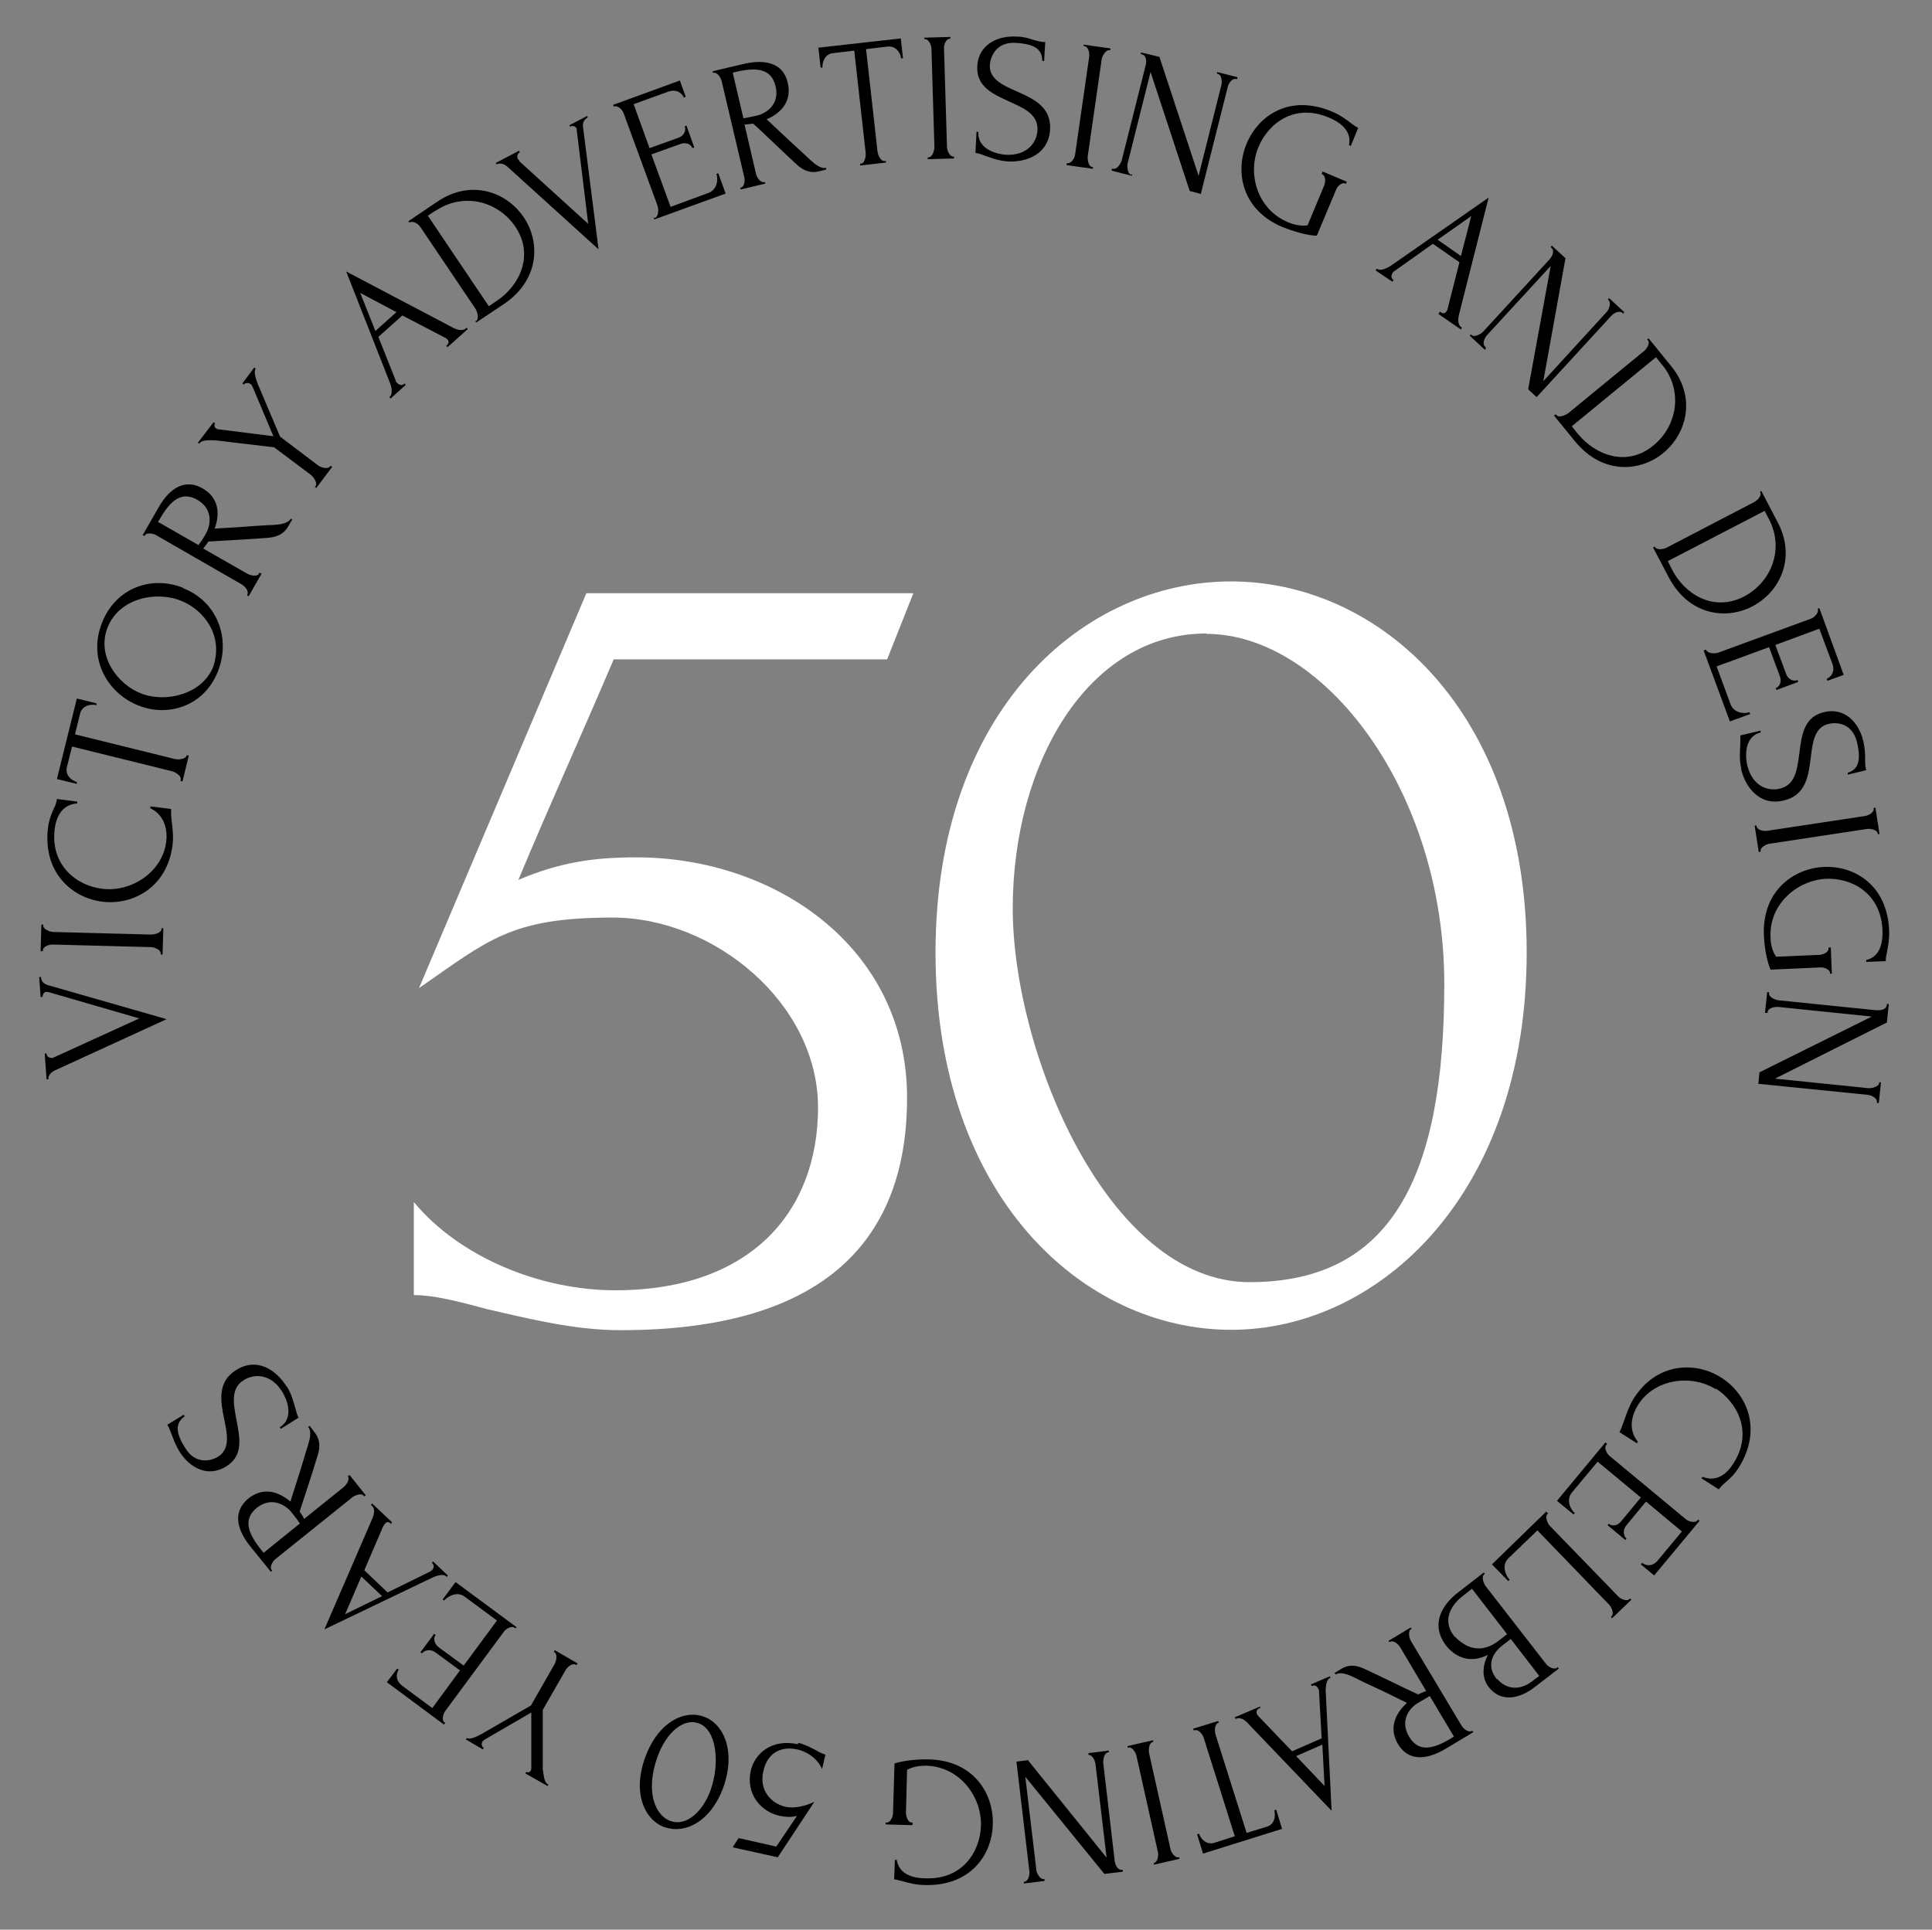 <?xml version="1.0" encoding="UTF-8"?>
<svg xmlns="http://www.w3.org/2000/svg" version="1.1" viewBox="0 0 522.9 522.4">
  <rect x="0" y="0" width="522.9" height="522.4" fill="#808080" stroke="none"/>
  <defs>
    <style>
      .cls-1 {
        fill: #fff;
      }
    </style>
  </defs>
  <!-- Generator: Adobe Illustrator 28.7.0, SVG Export Plug-In . SVG Version: 1.2.0 Build 136)  -->
  <g>
    <g id="Layer_1">
      <g id="Layer_1-2" data-name="Layer_1">
        <g id="Layer_2">
          <g>
            <path d="M14.7,286.2l23-10.5-24.5-7.1c-.2,0-.5-.1-.6-.1-.8,0-1.1.9-1.1,1.4h-.5l-.4-5.4h.5c0,1,.6,1.8,1.9,2.2l32.1,9.2-30.3,13.9c-1,.5-1.8,1.3-1.7,2.4h-.5l-.5-7h.5c0,.6.5,1.2,1.3,1.2s.4,0,.7-.2h.1Z"/>
            <path d="M11,257.4l.2-7.1h.5v.3c0,.9,1.6,1.6,2.6,1.7l26.6.7c1,0,2.8-.5,2.8-1.5v-.2h.5l-.2,7.1h-.5v-.3c0-1-1.7-1.7-2.7-1.7l-26.6-.7c-.9,0-2.6.5-2.6,1.6v.2h-.6,0Z"/>
            <path d="M27.7,240.6c7.8,1,16.3-4.5,17.3-12.8.3-2.4,0-6.9-4.3-9v-.5l5.6.7c0,1,0,2.1.2,3.5.2,1.8.5,3.9.2,6.3-1.5,11.6-10.9,16.3-19,15.3-8.2-1-16.2-7.9-14.7-20.1.3-2.2,1-3.9,1.6-5.2.5-.9.7-1.7.8-2.5l5.5.7v.5c-4.3.3-5.7,3.9-6.1,6.9-1.2,9.8,5.9,15.4,12.9,16.2h0Z"/>
            <path d="M50.6,204.5h.5c0,.1-1.7,7-1.7,7h-.5v-.4c.3-1-1.3-2-2.3-2.3l-27.1-6.7-1.4,5.6c-.5,2.1,1.2,3.6,2.7,4v.5c-.1,0-5.4-1.3-5.4-1.3l5.4-21.8,5.3,1.3v.5c-1.6-.4-3.9.2-4.4,2.2l-1.4,5.7,27.1,6.7c1,.2,2.8,0,3.1-.9v-.2h0Z"/>
            <path d="M49.5,159.2c9.3,3.6,13,13.6,9.5,22.5-3.7,9.5-13.5,12.5-21.5,9.3-8-3.1-13.9-12.2-9.9-22.4,3.8-9.6,13.5-12.8,21.9-9.5h0ZM48.9,162.6c-6.8-2.7-16.7-.6-19.8,7.3-3,7.7,2.7,15.3,9,17.8,6.8,2.7,16.7.2,19.6-7.2,2.9-8.5-2.6-15.5-8.8-17.9h0Z"/>
            <path d="M70.4,155.1l.4.2-3.5,6.1-.4-.2v-.2c.6-.9-.6-2.3-1.5-2.8l-23.1-13.3c-.8-.5-2.6-.8-3.1,0v.2l-.6-.2,4.3-7.5c3.3-5.8,7.5-7.7,11.9-5.2,4.4,2.5,4.8,6.8,3.3,10.9l6.6-.4c3.2-.2,6.2-.5,9.5-.6,1.6-.1,3.8-.4,4.5-1.7l.4.2-1.1,1.9c-1.3,2.3-3.4,2.9-5.5,3.1-5.3.4-10.8.7-16.1,1-.4.6-.9,1.3-1.4,1.9l11.9,6.8c.9.5,2.7.9,3.2,0v-.2s.3,0,.3,0ZM42.8,141.3l11,6.3v-.2c.4-.5,1.1-1.4,1.9-2.9,1.4-2.4,2-6.7-2.3-9.2-4.4-2.5-7.4.4-10.2,5.3l-.4.6h0Z"/>
            <path d="M53.6,119.8l4.2-5.5.4.3c-.2.4-.3,1,.3,1.4,0,0,.3.2.5.2l15,1.9-5.6-13.3c-.3-.5-.3-.7-.7-.9-.9-.5-1.6,0-1.7.2l-.4-.3,3.2-4.3.4.3c-.6.8,0,2.6.5,4l6.1,14.4,10.3,7.8c.8.6,2.6,1.1,3.2.3l.2-.2.4.3-4.3,5.7-.4-.3.2-.2c.6-.8-.4-2.3-1.2-3l-10-7.5-15.9-1.9c-1.2,0-3.5-.2-4.2.7l-.2.2-.4-.3s0,0,.1,0Z"/>
            <path d="M120.7,93.7l.2-.2c.6-.5.7-1.1.2-1.6s-.4-.4-.7-.5l-11.5-6-6.5,5.8,4.7,11.8c0,.3.2.5.4.7.6.6,1.3.7,1.8.3l.2-.2.3.4-4.1,3.7-.3-.4.2-.2c.6-.6.5-2.1,0-3.5l-11.9-30.3,28.5,15c1.2.7,2.9,1.3,3.9.4l.2-.2.3.4-5.5,4.9-.3-.4h0ZM101.6,89.6l5.7-5.1-9.8-5.2s4.1,10.3,4.1,10.3Z"/>
            <path d="M128.7,86.9h.2c.8-.7.3-2.5-.2-3.3l-14.9-22.1c-.5-.8-1.9-1.8-2.8-1.3h-.2l-.3-.3,8-5.4c8.8-5.9,18.5-2.8,23.3,4.4,4.5,6.7,4.2,16.9-5.4,23.4l-7.5,5-.3-.4h.1ZM117.9,57l-2.1,1.4,16.5,24.5,2.2-1.5c6-4,10.2-12.2,5-20-4.8-7.1-14.2-9.3-21.5-4.4h0Z"/>
            <path d="M140.5,43.6l18.7,17-3.1-25.3c0-.2,0-.5-.1-.6-.4-.7-1.2-.7-1.7-.4l-.2-.4,4.8-2.5.2.4c-.9.5-1.5,1.3-1.3,2.6l4.2,33.1-24.7-22.4c-.8-.7-1.9-1.1-2.9-.6l-.2-.4,6.3-3.3.2.4c-.5.3-.9,1-.6,1.7,0,.2.3.4.5.6h0Z"/>
            <path d="M177.1,59h.2c.9-.4,1-2.2.7-3.2l-9.2-25.1c-.3-.9-1.5-2.2-2.5-1.9h-.2l-.2-.4,18.1-6.6,1.6,4.4-.5.2c-.7-1.4-2.1-2.3-4.2-1.6l-9.4,3.4,4.3,11.9,7.8-2.8c1.5-.5,2.2-2,1.7-3.1l.5-.2,2.1,5.9-.5.2c-.4-1.1-1.8-1.7-3.3-1.1l-7.8,2.8,5.2,14.2,10.3-3.8c2.4-.9,2.6-3.8,2.1-5.1l.5-.2,2,5.5-19.3,7-.2-.5h.2,0Z"/>
            <path d="M207.1,49.2v.5c.1,0-6.7,1.6-6.7,1.6v-.5c-.1,0,.1,0,.1,0,1-.2,1.2-2.1.9-3l-6.1-25.9c-.2-.9-1.2-2.4-2.2-2.2h-.2v-.4c-.1,0,8.4-2,8.4-2,6.5-1.5,10.8.2,11.9,5.1,1.2,4.9-1.7,8.2-5.7,9.9l4.8,4.5c2.3,2.2,4.6,4.2,7,6.5,1.2,1.1,2.9,2.5,4.3,2.1v.5c.1,0-2,.5-2,.5-2.6.6-4.5-.5-6-1.9-3.9-3.6-7.8-7.4-11.7-11-.7,0-1.6.2-2.4.2l3.1,13.3c.2,1,1.2,2.5,2.2,2.3h.3,0ZM198.3,19.6l2.9,12.4h.2c.5-.1,1.7-.3,3.4-.7,2.7-.6,6.3-3.1,5.1-8s-5.3-5.1-10.9-3.8l-.7.2h0Z"/>
            <path d="M239.8,43.5v.5l-7,.8v-.5h.2c1,0,1.4-1.9,1.3-2.9l-3.1-27.7-5.8.7c-2.1.2-2.9,2.4-2.8,3.9h-.5l-.6-5.4,22.3-2.5.6,5.4h-.5c-.2-1.5-1.4-3.4-3.6-3.2l-5.9.7,3.1,27.7c.1,1,.9,2.7,1.9,2.6h.4Z"/>
            <path d="M250.1,10.2l7.1-.2v.5h-.2c-.9,0-1.6,1.6-1.5,2.6l.8,26.6c0,1,.7,2.7,1.7,2.7h.2v.5l-7.1.2v-.5h.2c1,0,1.6-1.7,1.6-2.8l-.8-26.6c0-.9-.7-2.6-1.7-2.6h-.2v-.5h-.1Z"/>
            <path d="M272.7,43.7c-2.6-.2-4.5-1-6-1.5-1-.4-1.9-.7-2.7-.8l.3-5.7h.5c-.3,5.1,5.8,6.1,7.4,6.2,5.7.3,8.4-3.2,8.6-6.6.2-4.4-3.7-6-7.6-7.8-4.4-2-9-4-8.7-9.6.3-5.8,5.5-8.3,10.6-8,1.7,0,3.2.4,4.6.9,1.1.3,2.2.6,3.2.6l-.3,5.1h-.5c0-3.5-2.6-4.6-7.2-4.9-5.3-.3-6.8,3.7-7,6-.2,3.7,3.3,5.4,7.2,7.1,4.5,2,9.5,4.2,9.1,10.4-.4,6.7-6.4,8.9-11.6,8.6,0,0,.1,0,.1,0Z"/>
            <path d="M293.4,12.1l7.1,1v.5h-.3c-.9-.1-1.8,1.4-2,2.3l-3.8,26.4c-.1,1,.2,2.8,1.2,2.9h.2v.5l-7.1-1v-.5h.3c1,0,1.9-1.4,2-2.5l3.8-26.4c.1-.9-.2-2.7-1.3-2.8h-.2v-.5h0Z"/>
            <path d="M306.4,47.1v.5c-.1,0-5.5-1.4-5.5-1.4v-.5h.4c1,.2,2-1.3,2.3-2.3l6.5-25.8c.2-.9.3-2.6-1.1-2.9h-.2v-.5c.1,0,5,1.2,5,1.2l10.6,32.2,6.2-24.7c.2-.9,0-2.7-1-2.9h-.2v-.5c.1,0,5.5,1.4,5.5,1.4v.5h-.4c-1-.3-2,1.2-2.2,2.1l-7.3,29-3-.8-10.6-32.2-6.2,24.7c-.2,1,0,2.8.9,3.1h.2v-.2h.1Z"/>
            <path d="M357.9,46.4l6.6,2.8-.2.5h-.2c-.9-.5-2.2.8-2.5,1.7l-5.2,12.4c-2.5,0-6.4-1.2-9.2-2.3-11.1-4.6-13-15-9.8-22.6,3.2-7.7,11.7-13.5,23.1-8.7,2.2.9,3.8,2.1,5.1,3.1.7.5,1.2.9,1.6,1.1l.4.2-2,4.9-.5-.2c.9-4.1-2.8-6.4-5.5-7.5-9.3-3.9-16.3,1.6-19,8-3,7.2-.4,16.9,8.1,20.4,1.2.5,3.1,1.1,5.2.8l4.5-10.8c.4-.9.4-2.6-.5-3h-.2l.2-.6s0-.2,0-.2Z"/>
            <path d="M389.6,84.4h.2c.7.6,1.2.5,1.6,0s.3-.5.4-.8l3.2-12.6-7.2-5-10.4,7.4c-.2,0-.4.3-.5.5-.5.7-.3,1.5.1,1.8h.2l-.3.6-4.6-3.1.3-.4h.2c.7.6,2.1,0,3.4-.7l26.7-18.6-7.9,31.2c-.4,1.4-.6,3.1.5,3.9h.2l-.3.6-6.1-4.2.3-.4v-.2h0ZM389.1,64.9l6.3,4.4,2.8-10.8-9.1,6.4h0Z"/>
            <path d="M402.2,94.3l-.3.4-4.1-3.8.3-.4.2.2c.7.7,2.4-.2,3.1-.9l18-19.6c.6-.7,1.5-2.2.5-3.1l-.2-.2.3-.4,3.7,3.4-6,33.3,17.2-18.8c.6-.7,1.2-2.4.5-3.1l-.2-.2.3-.4,4.1,3.8-.3.4-.2-.2c-.8-.7-2.3,0-3,.8l-20.2,22-2.3-2.1,6.1-33.4-17.2,18.7c-.7.7-1.4,2.4-.6,3.1l.2.2v.3h.1Z"/>
            <path d="M421.1,112.2l.2.2c.6.8,2.4,0,3.1-.5l20.6-16.9c.7-.6,1.7-2.1,1-2.9l-.2-.2.4-.3,6.1,7.5c6.7,8.2,4.5,18.1-2.2,23.6-6.3,5.1-16.4,5.8-23.8-3.2l-5.7-7,.4-.3s.1,0,.1,0ZM449.8,98.7l-1.6-2-22.8,18.7,1.7,2.1c4.6,5.6,13.1,9.1,20.4,3.1,6.6-5.4,8-15,2.4-21.8h-.1Z"/>
            <path d="M447.9,147.9v.2c.6.9,2.4.6,3.3.1l23.6-12.3c.8-.4,2.1-1.7,1.6-2.6v-.2c-.1,0,.3-.2.3-.2l4.5,8.6c4.9,9.4.7,18.7-7,22.7-7.2,3.7-17.2,2.3-22.6-8l-4.2-8,.4-.2h.1ZM478.8,140.6l-1.2-2.3-26.2,13.6,1.2,2.4c3.3,6.4,11,11.5,19.4,7.2,7.6-4,10.9-13,6.8-20.9h0Z"/>
            <path d="M461.8,175.8v.2c.4.9,2.2,1,3.2.7l25.1-9.2c.9-.3,2.2-1.6,1.9-2.5v-.2l.4-.2,6.6,18.1-4.4,1.6-.2-.5c1.4-.7,2.3-2.1,1.5-4.2l-3.5-9.4-11.9,4.4,2.9,7.8c.5,1.5,2,2.2,3.1,1.7l.2.5-5.9,2.2-.2-.5c1.1-.4,1.7-1.8,1.1-3.3l-2.9-7.8-14.2,5.2,3.8,10.3c.9,2.4,3.8,2.6,5.1,2.1l.2.5-5.5,2-7.1-19.2.5-.2h.2,0Z"/>
            <path d="M471.3,208.1c-.6-2.6-.4-4.5-.3-6.2,0-1.1.1-2,0-2.8l5.5-1.3v.5c-4.8,1.2-4,7.3-3.6,8.9,1.4,5.6,5.5,7.1,8.8,6.3,4.3-1,4.7-5.3,5.3-9.6.6-4.8,1.2-9.8,6.6-11.1,5.7-1.4,9.5,2.8,10.7,7.8.4,1.7.5,3.2.5,4.7s0,2.2.3,3.2l-5,1.2v-.5c3.2-1,3.5-3.8,2.5-8.3-1.3-5.2-5.5-5.5-7.8-4.9-3.6.9-4.2,4.7-4.7,9-.6,4.9-1.3,10.3-7.3,11.7-6.5,1.6-10.4-3.5-11.6-8.6h.1Z"/>
            <path d="M507.6,218.7l1.1,7.1h-.5v-.2c-.1-.9-1.8-1.3-2.8-1.2l-26.4,4c-1,.1-2.6,1-2.5,2v.2h-.5l-1.1-7.1h.5v.2c.2,1,1.9,1.4,3,1.2l26.4-4c.9-.1,2.5-1,2.3-2v-.2h.5Z"/>
            <path d="M495.5,256.5l.3,7.1h-.5v-.2c0-1-1.7-1.6-2.7-1.5l-13.4.6c-1-2.3-1.7-6.3-1.8-9.3-.5-12,8-18.1,16.2-18.5,8.3-.4,17.2,4.9,17.7,17.2.1,2.3-.3,4.4-.6,5.9-.2.9-.3,1.5-.3,2v.4l-5.3.2v-.5c4.1-1,4.5-5.3,4.4-8.2-.5-10-8.4-14.1-15.3-13.8-7.7.4-15.5,6.8-15,16,0,1.2.3,3.3,1.5,5.1l11.7-.5c.9,0,2.6-.7,2.5-1.8v-.2h.6,0Z"/>
            <path d="M478.2,274.2h-.5l.6-5.6h.5v.3c-.1,1,1.6,1.8,2.6,1.9l26.5,2.7c.9,0,2.6,0,2.8-1.5v-.2h.5l-.5,5-30.3,15.2,25.4,2.6c.9,0,2.7-.4,2.8-1.4v-.2h.5l-.6,5.6h-.5v-.3c.1-1-1.5-1.8-2.4-1.9l-29.7-3,.3-3.1,30.4-15.1-25.3-2.6c-1-.1-2.8.3-2.9,1.4v.2h-.2,0Z"/>
            <path d="M464.4,376.1c-6.7-4.2-16.7-2.8-21.1,4.3-1.3,2.1-3,6.3,0,9.9l-.3.4-4.7-3c.5-.8.8-1.9,1.3-3.2.6-1.7,1.3-3.8,2.5-5.8,6.2-9.9,16.8-10.2,23.7-5.8,7,4.4,11.3,14,4.8,24.4-1.2,1.9-2.5,3.1-3.6,4-.8.7-1.4,1.3-1.8,1.9l-4.7-3,.3-.4c4,1.6,6.8-1.1,8.4-3.7,5.3-8.3,1.1-16.4-4.8-20.2v.2h0Z"/>
            <path d="M434.9,391l-.2.2c-.6.8.2,2.4,1,3l20.6,17.1c.7.6,2.5,1.1,3.1.3l.2-.2.4.3-12.3,14.8-3.6-3,.3-.4c1.3.9,3,1,4.4-.8l6.4-7.7-9.7-8.1-5.3,6.4c-1,1.2-.9,2.8,0,3.6l-.3.4-4.8-4,.3-.4c.9.8,2.4.6,3.4-.7l5.3-6.4-11.7-9.7-7,8.4c-1.6,2-.3,4.6.8,5.5l-.3.4-4.5-3.7,13.1-15.8.4.3v.2h0Z"/>
            <path d="M419,409.7l-.2.2c-.7.7,0,2.4.6,3.1l18.6,19.2c.7.7,2.3,1.4,3,.7l.2-.2.3.4-5.2,5-.3-.4.2-.2c.7-.7,0-2.3-.6-3l-19.5-20.2-7.9,7.6c-1.8,1.8-.8,4.5.4,5.8l-.4.3-4.4-4.5,14.7-14.3.3.4h.2,0Z"/>
            <path d="M401.9,426l-.2.2c-.8.6-.2,2.4.4,3.2l16.3,21c.6.8,2.1,1.7,3,1.1l.2-.2.3.4-6.5,5c-4.9,3.8-9.6,3.7-12.4.1-2.4-3-1.4-6.7-.3-8.8-5.1,2.6-9.1.3-11.3-2.5-4.2-5.5-1.4-10.8,3.1-14.3l7.1-5.5.3.4h0ZM393.8,443.1c3.6,3.7,7.7,4.3,11.9,1l2.2-1.7-9.5-12.3-2.3,1.8c-4.3,3.3-5.3,7.3-2.7,10.8l.3.4h.1ZM405.2,454.5c2.5,2.9,6.1,3.2,9.4.7l2-1.5-7.7-10-2.1,1.6c-4.4,3.4-3.5,6.9-1.9,9l.2.3h.1Z"/>
            <path d="M376.1,444.6l-.3-.4,6-3.6.3.4h-.2c-.9.6-.5,2.5,0,3.3l13.7,22.9c.5.8,1.8,1.9,2.7,1.4h.2c0-.1.3.3.3.3l-7.5,4.5c-5.7,3.4-10.3,3.1-12.9-1.2-2.6-4.3-.8-8.3,2.4-11.2l-5.9-2.9c-2.9-1.4-5.7-2.6-8.6-4.1-1.5-.7-3.5-1.5-4.8-.7l-.3-.4,1.8-1.1c2.3-1.4,4.4-.9,6.3,0,4.8,2.2,9.7,4.7,14.5,6.9.7-.3,1.5-.7,2.2-.9l-7-11.8c-.5-.9-1.9-2.1-2.8-1.5h-.2,0ZM393.5,470.1l-6.5-10.9h-.2c-.5.4-1.5.9-3,1.8-2.4,1.4-5,4.9-2.4,9.2,2.6,4.3,6.6,3.3,11.5.3l.6-.4Z"/>
            <path d="M341.1,462.4h-.2c-.7.4-1,.9-.7,1.6,0,.2.3.5.5.7l9,9.4,8-3.5-.7-12.7c0-.3,0-.5-.2-.7-.3-.8-1.1-1.1-1.6-.8h-.2l-.2-.4,5.1-2.2.2.5h-.2c-.8.4-1.1,1.9-1.1,3.4l1.6,32.5-22.3-23.3c-.9-1.1-2.3-2.2-3.5-1.6h-.2l-.2-.4,6.8-2.9.2.5h0ZM357.9,472.3l-7.1,3.1,7.7,8.1-.6-11.1h0Z"/>
            <path d="M323.1,468.5l-.2-.5,6.8-2.1.2.5h-.2c-1,.4-1,2.2-.7,3.2l8.4,26.6,5.5-1.7c2.1-.6,2.4-2.9,2-4.4l.5-.2,1.6,5.2-21.4,6.7-1.6-5.2.5-.2c.5,1.5,2.1,3.1,4.1,2.5l5.6-1.8-8.4-26.6c-.3-1-1.4-2.4-2.4-2.1h-.3Z"/>
            <path d="M319.3,503.2l-7,1.6v-.5c-.1,0,.1,0,.1,0,.9-.2,1.2-1.9,1-2.9l-5.8-26c-.2-1-1.2-2.6-2.2-2.3h-.2v-.4c-.1,0,6.9-1.6,6.9-1.6v.5c.1,0-.1,0-.1,0-1,.2-1.2,2-1,3l5.8,26c.2.9,1.2,2.4,2.2,2.2h.2v.4h.1Z"/>
            <path d="M294.6,475.1v-.5l5.5-.7v.5h-.2c-1,.1-1.4,1.9-1.3,2.9l3.1,26.5c.1.9.7,2.5,2,2.4h.2v.5l-5,.6-21.4-26.3,3,25.3c.1.9,1,2.5,2,2.4h.2v.5l-5.6.7v-.5h.2c1-.1,1.4-1.8,1.3-2.8l-3.5-29.7,3.1-.4,21.3,26.4-3-25.3c-.1-1-.9-2.7-2-2.5h-.2.3Z"/>
            <path d="M246.8,494.1l-7.1-.2v-.5h.3c1,0,1.7-1.6,1.7-2.6l.4-13.4c2.4-.8,6.4-1.2,9.4-1.1,12,.3,17.5,9.3,17.2,17.6-.2,8.3-6.1,16.8-18.5,16.4-2.3,0-4.3-.6-5.9-1-.8-.2-1.5-.4-1.9-.5h-.4l.2-5.3h.5c.7,4.2,4.9,5,7.9,5,10,.3,14.7-7.3,14.9-14.3.2-7.7-5.6-15.9-14.8-16.2-1.2,0-3.3.1-5.2,1.1l-.3,11.7c0,.9.5,2.6,1.6,2.6h.2v.5l-.2.2h0Z"/>
            <path d="M216,471.8c1.8.4,3.4,1.3,4.8,2,1,.6,1.9,1,2.6,1.2l-.9,3.9c-1.2-2.7-3.9-4.7-6.7-5.3-5.1-1.1-8.3,1.6-9.2,5.9-1.2,5.2,2.1,8.7,5.9,9.6,2.1.5,4.8.1,7.9-1.3l-9.9,15-12.2-2.7,1.6-2.5,10.2,2.3c1.8-2.7,3.8-5.6,5.6-8.3-1.7.4-3,.3-4.6,0-5.2-1.1-9.3-6-7.9-12.2,1-4.6,5.6-8.8,12.8-7.2v-.4h0Z"/>
            <path d="M180,494.7c-5.3-1.8-8.9-8.9-5.5-18.6,3.4-9.8,10.6-13.3,15.9-11.4,5.3,1.8,8.8,9,5.5,18.8-3.4,9.7-10.5,13-15.8,11.2h0ZM181.6,493c4.3,1.5,8.8-2.8,10.8-8.6,2.4-6.9,1.7-16.2-3.4-17.9-3.6-1.3-8.5,1.8-11.2,9.5-3.1,9.1-.5,15.5,3.7,17h0Z"/>
            <path d="M148.2,483.5l-6-3.4.2-.4c.4.2,1,.1,1.3-.4,0-.1.1-.3.1-.6v-15.1l-12.4,7.2c-.5.4-.7.4-.9.8-.4,1,.3,1.5.4,1.6l-.2.4-4.6-2.7.2-.4c.9.5,2.6-.3,3.9-1l13.5-7.8,6.4-11.2c.5-.8.8-2.7,0-3.2h-.2c0-.1.2-.6.2-.6l6.2,3.6-.2.4h-.2c-.9-.6-2.3.5-2.8,1.4l-6.2,10.8v16c.2,1.2.3,3.5,1.3,4.1h.2c0,.1-.2.6-.2.6h0Z"/>
            <path d="M139.5,440.7h-.2c-.8-.7-2.3.2-2.9,1l-15.9,21.5c-.6.8-1,2.5-.2,3.1h.2c0,.1-.3.6-.3.6l-15.5-11.5,2.8-3.7.4.3c-.8,1.3-.8,3,1,4.4l8.1,6,7.5-10.2-6.7-4.9c-1.2-.9-2.8-.7-3.6.3l-.4-.3,3.7-5,.4.3c-.7,1-.4,2.4.9,3.4l6.7,4.9,9-12.2-8.8-6.5c-2-1.5-4.6,0-5.5,1.1l-.4-.3,3.5-4.7,16.5,12.2-.3.4v-.2h0Z"/>
            <path d="M106,412.7l-.2-.2c-.6-.6-1.1-.6-1.6,0-.2.2-.3.4-.5.7l-5.1,11.9,6.3,6,11.4-5.6c.2-.1.5-.3.6-.4.6-.6.6-1.4.2-1.8l-.2-.2.3-.4,4,3.8-.3.4-.2-.2c-.6-.6-2.1-.3-3.5.3l-29.4,14.1,12.8-29.6c.6-1.3,1.1-3,0-3.9l-.2-.2.3-.4,5.4,5.1-.3.4v.2h.2ZM103.4,432.1l-5.6-5.3-4.4,10.2,10-4.9h0Z"/>
            <path d="M94.2,399.6l.4-.3,4.4,5.5-.4.3-.2-.2c-.6-.8-2.4-.1-3.1.5l-20.8,16.7c-.7.6-1.6,2.1-1,2.9l.2.2-.4.3-5.5-6.8c-4.2-5.2-4.5-9.8-.6-13s8.1-2,11.4.8l2-6.3c1-3,1.8-6,2.8-9.1.5-1.6,1-3.7,0-4.8l.4-.3,1.3,1.7c1.7,2.1,1.5,4.3.9,6.2-1.5,5.1-3.3,10.3-4.9,15.3.4.6.9,1.3,1.2,2l10.7-8.6c.8-.6,1.8-2.2,1.1-3l-.2-.2.3.2h0ZM71.3,420.4l9.9-8-.2-.2c-.3-.5-1-1.4-2.1-2.8-1.7-2.1-5.5-4.3-9.4-1.2-3.9,3.2-2.3,7,1.3,11.5l.5.6h0Z"/>
            <path d="M77.6,375.3c1.4,2.2,1.8,4.2,2.3,5.8.3,1.1.5,1.9.9,2.7l-4.8,3-.3-.4c4.3-2.7,1.6-8.2.7-9.6-3-4.9-7.5-5-10.4-3.2-3.7,2.3-2.8,6.5-2,10.8.9,4.8,2,9.6-2.8,12.6-5,3.1-9.9.3-12.6-4-.9-1.5-1.5-2.9-2-4.3-.4-1.1-.8-2.1-1.3-3l4.4-2.7.3.4c-2.8,2-2.3,4.8.2,8.7,2.8,4.5,7,3.4,8.9,2.2,3.1-2,2.5-5.8,1.6-10-1-4.8-2-10.2,3.2-13.4,5.7-3.6,10.9,0,13.7,4.5h0Z"/>
          </g>
        </g>
        <g>
          <path class="cls-1" d="M167.9,360.1c-12.7,0-25.1-3.2-36.1-5.7-8.1-2.2-14.5-3.8-19.8-3.8v-25.2c12.4,15,34.3,23.9,54.5,23.9,36.8,0,54.9-21.4,54.9-49.5s-28-51.4-55.6-51.4-33.6,6.1-52.4,19.1l45.3-106.9h88.5l-7.1,17.9h-74c-8.1,19.1-17.7,40.2-25.8,59.7,11.3-4.8,20.5-6.1,31.9-6.1,37.5,0,73.3,24.3,73.3,65.1s-25.1,62.9-77.5,62.9h0Z"/>
          <path class="cls-1" d="M333.2,157.4c40,0,80,35.1,80,100.5s-40,102.1-80,102.1-80-36.1-80-102.1,40.3-100.5,80-100.5ZM326.5,171.5c-32.2,0-52.4,35.4-52.4,74.4s25.8,101.2,64.1,101.2,52.7-28.4,52.7-80.7-32.6-94.8-64.4-94.8h0Z"/>
        </g>
      </g>
    </g>
  </g>
</svg>